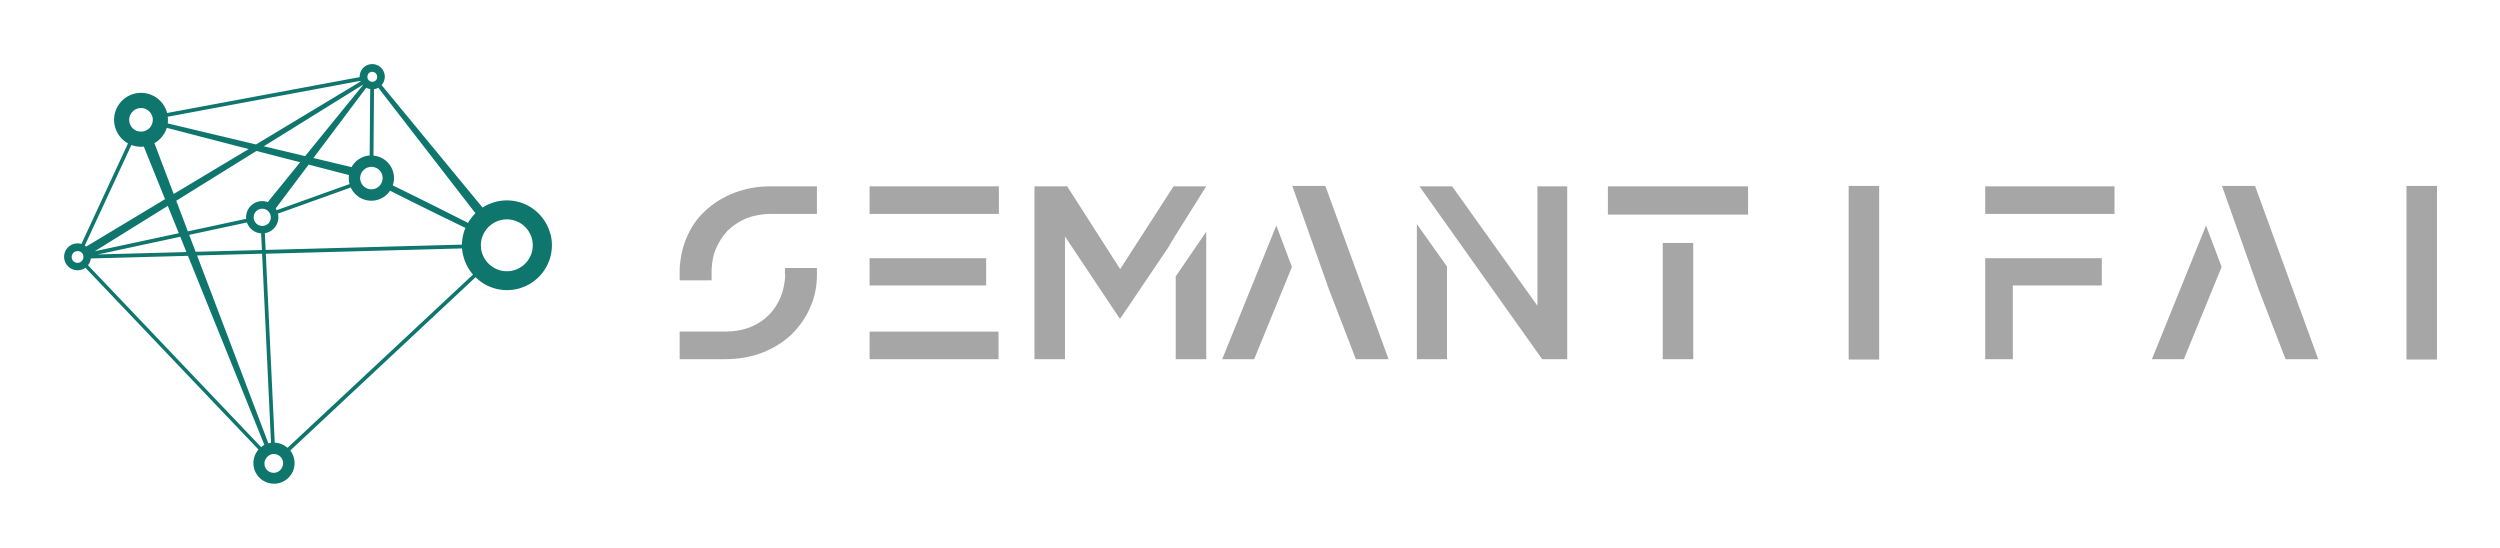 
        <svg xmlns="http://www.w3.org/2000/svg" xmlns:xlink="http://www.w3.org/1999/xlink" version="1.1" width="3162.2" 
        height="692.956" viewBox="0 0 3162.2 692.956">
			
			<g transform="scale(8.11) translate(10, 10)">
				<defs id="SvgjsDefs1937"></defs><g id="SvgjsG1938" featureKey="symbolFeature-0" transform="matrix(0.296,0,0,0.296,-27.397,-30.657)" fill="#0f766e"><title xmlns="http://www.w3.org/2000/svg">Artboard 1 copy 24</title><g xmlns="http://www.w3.org/2000/svg" data-name="Immersive experience "><path d="M348.75,193.09a23.63,23.63,0,0,0-35.7-13.93l-53.22-64.55a6.62,6.62,0,1,0-11.54-4.19l-101.46,18.9a14.2,14.2,0,1,0-20.94,15.83l.34.18-24.56,53a7.08,7.08,0,1,0-2,13.86,7.13,7.13,0,0,0,4.12-1.32l91.19,95.8a10.83,10.83,0,0,0,2.67,16.48,10.78,10.78,0,0,0,5.48,1.5,11,11,0,0,0,2.75-.35,10.85,10.85,0,0,0,5.84-17.14l97.63-91.3a23.76,23.76,0,0,0,4.58,3.53,23.51,23.51,0,0,0,11.95,3.27,23.81,23.81,0,0,0,6-.77,23.66,23.66,0,0,0,16.95-28.84Zm-19.46,19.17a13.57,13.57,0,0,1-10.35-1.44,13.76,13.76,0,0,1-2.34-1.74,13.77,13.77,0,0,1-4-6.6,13.79,13.79,0,0,1-.36-2.07,13,13,0,0,1,.82-6.23,13.81,13.81,0,0,1,1-2.06c.06-.1.13-.19.19-.29a13.79,13.79,0,0,1,1.22-1.67,13.48,13.48,0,0,1,4-3.19,13.58,13.58,0,0,1,6.39-1.59,13.66,13.66,0,0,1,3.41,26.88ZM207.78,312.63a4.81,4.81,0,0,1-.51,3.67h0a4.85,4.85,0,1,1-8.35-4.91c.06-.1.13-.18.2-.27a4.78,4.78,0,0,1,1.28-1.28l.17-.1a4.82,4.82,0,0,1,1.31-.58h0c.16,0,.31-.07.47-.09a4.88,4.88,0,0,1,.75-.07,5,5,0,0,1,2.45.67c.11.07.2.15.31.22a4.77,4.77,0,0,1,1.37,1.46A4.82,4.82,0,0,1,207.78,312.63Zm-7.42-9.28-.17.05-37.57-99,34.25-.93,4.71,99.59A11,11,0,0,0,200.36,303.36ZM100.91,208a3.08,3.08,0,1,1-1.28-5.88c.1,0,.2,0,.3,0l.28,0a3,3,0,0,1,1,.35,3,3,0,0,1,1.39,3.5l0,.08a3.07,3.07,0,0,1-.21.49s0,.1-.07.15A3.06,3.06,0,0,1,100.91,208Zm26.82-78.19a6.17,6.17,0,0,1,11.16,1c.07.18.15.35.2.54a6.23,6.23,0,0,1,.19,1.42c0,.06,0,.12,0,.18a6.13,6.13,0,0,1-.39,2.12,6.27,6.27,0,0,1-.47,1,6.2,6.2,0,0,1-7,2.83l-.14,0a6.23,6.23,0,0,1-1.34-.58l-.33-.22A6.21,6.21,0,0,1,127.73,129.76Zm17.6,10.34a14.27,14.27,0,0,0,1.32-3l43.12,11.18L150.3,172l-10.17-26.78A14.11,14.11,0,0,0,145.33,140.1Zm107.31-31.22a2.6,2.6,0,0,1,1.6-1.21,2.66,2.66,0,0,1,.66-.08,2.61,2.61,0,0,1,2.3,3.85l0,.1a2.59,2.59,0,0,1-1.28,1.09l-.29.11a2.61,2.61,0,0,1-1.34,0,3.5,3.5,0,0,1-.68-.27l-.19-.14a2.58,2.58,0,0,1-.67-.7l-.11-.18a2.62,2.62,0,0,1-.24-.58,2.66,2.66,0,0,1,0-.27,2.69,2.69,0,0,1,.32-1.71Zm-51.77,77.67a4.53,4.53,0,1,1-3.9-6.83h0a4.44,4.44,0,0,1,3.76,2.1,3.83,3.83,0,0,1,.68,1.88A4.49,4.49,0,0,1,200.87,186.55Zm3.18-7,17.35-23.08,21.26,5.51a11.9,11.9,0,0,0,.27,4.68l0,.07-38.36,13.76A8.53,8.53,0,0,0,204,179.52ZM251.77,116a6.58,6.58,0,0,0,2.07.7l-.28,35a11.91,11.91,0,0,0-9.37,5.84c-.06.1-.1.2-.16.3l-20.12-4.79Zm8.49,48.77a5.88,5.88,0,0,1-.69,1.83,6,6,0,0,1-.66.91,5.9,5.9,0,0,1-9.59-1,6,6,0,0,1-.77-3.06A6,6,0,0,1,253,157.9c.18,0,.36-.07.53-.1a5.92,5.92,0,0,1,1-.09,6.25,6.25,0,0,1,3,.82A5.93,5.93,0,0,1,260.26,164.8ZM250,114.65l-30.46,37.4-21.77-5.18,52.11-32.36Zm-33.08,40.62-17.06,21a8.51,8.51,0,0,0-11.38,8.82l-30.72,6.6-6.12-16.12,42.22-26.23ZM153,192.66l-44.3,9.51,38.48-23.9Zm.76,1.88L157,202.6l-46.64,1.26Zm4.68-1L188.89,187a8.44,8.44,0,0,0,7.47,5.74l.42,8.78-34.91.94Zm39.88-.88a8.49,8.49,0,0,0,6.91-10.32l38.37-13.76a11.89,11.89,0,0,0,20.7,1.69l.59.3,11.41,5.72,13.11,6.48,13.16,6.4,1.45.7a23.39,23.39,0,0,0-1.85,8.81l-103.42,2.79ZM309.3,182.16a23.75,23.75,0,0,0-3.84,4.89l-.1.18-1.43-.73-13.06-6.6-13.1-6.52-11.46-5.62-.57-.28a11.89,11.89,0,0,0-10.18-15.7l.28-35a6.67,6.67,0,0,0,2.27-.76Zm-60.64-69.77c0,.11.08.22.13.33L193.67,145.9l-46.51-11.08a14.08,14.08,0,0,0,0-3.53ZM128,146.18a13.76,13.76,0,0,0,6.55.85l11.19,27.7-41.58,25a7,7,0,0,0-.72-.53Zm-22.85,63.37a7.09,7.09,0,0,0,.55-.8h0a7,7,0,0,0,.92-2.78l51.19-1.38,40.27,99.64a10.73,10.73,0,0,0-1.75,1.12Zm105.1,96.2a11,11,0,0,0-1.71-1.24,10.79,10.79,0,0,0-5-1.49l-4.71-99.54,103.39-2.79A23.91,23.91,0,0,0,303,205a23.54,23.54,0,0,0,5,9.46Z"></path></g></g><g id="SvgjsG1939" featureKey="nameFeature-0" transform="matrix(0.725,0,0,0.725,92.207,18.038)" fill="#a6a6a6"><path d="M24.922 1.406 c-2.865 0 -5.521 0.469 -7.969 1.406 c-2.396 0.938 -4.479 2.24 -6.25 3.906 c-1.719 1.562 -3.073 3.542 -4.062 5.938 c-0.833 2.031 -1.302 4.245 -1.406 6.641 l0 2.344 l6.875 0 l0 -2.344 c0.104 -1.771 0.391 -3.203 0.859 -4.297 c0.625 -1.51 1.484 -2.865 2.578 -4.062 c1.302 -1.198 2.656 -2.083 4.062 -2.656 c1.615 -0.625 3.385 -0.938 5.313 -0.938 l9.844 0 l0 -5.938 l-9.844 0 z M27.891 18.984 l0 1.484 l0.078 0 c-0.104 1.667 -0.417 3.203 -0.938 4.609 c-0.677 1.615 -1.536 2.943 -2.578 3.984 c-1.146 1.146 -2.5 2.031 -4.062 2.656 c-1.615 0.625 -3.385 0.938 -5.313 0.938 l-9.844 0 l0 5.938 l9.844 0 c2.865 0 5.521 -0.469 7.969 -1.406 c2.396 -0.938 4.479 -2.24 6.25 -3.906 c1.823 -1.823 3.177 -3.802 4.062 -5.937 c0.938 -2.083 1.406 -4.375 1.406 -6.875 l0 -1.484 l-6.875 0 z M46.094 1.406 l27.813 0 l0 5.938 l-27.813 0 l0 -5.938 z M46.094 32.656 l27.734 0 l0 5.938 l-27.734 0 l0 -5.938 z M46.094 16.875 l25.078 0 l0 5.859 l-25.078 0 l0 -5.859 z M111.953 38.594 l6.562 0 l0 -27.422 l-6.562 9.609 l0 17.813 z M118.516 1.406 l-7.031 0 l-11.484 17.813 l-11.406 -17.813 l-7.031 0 l0 37.188 l6.562 0 l0 -26.406 l11.719 17.578 l0.234 0 l10.234 -15.156 c0.052 -0.208 2.787 -4.609 8.203 -13.203 z M150.703 38.594 l7.031 0 l-13.594 -37.266 l-7.109 0 l7.891 22.266 z M121.953 38.594 l6.875 0 l8.125 -19.844 l-3.359 -8.906 z M163.828 38.594 l6.484 0 l0 -19.922 l-6.484 -9.141 l0 29.063 z M189.766 1.406 l0 25.703 l-18.359 -25.703 l-7.031 0 l26.406 37.188 l5.391 0 l0 -37.188 l-6.406 0 z M223.281 7.5 l11.797 0 l0 -6.094 l-30.156 0 l0 6.094 l18.359 0 z M216.719 13.594 l6.562 0 l0 25 l-6.562 0 l0 -25 z M263.281 16.875 l0 -15.547 l-6.562 0 l0 37.344 l6.562 0 l0 -21.797 z M286.094 1.406 l27.813 0 l0 5.938 l-27.813 0 l0 -5.938 z M286.094 16.875 l5.938 0 l0 21.719 l-5.938 0 l0 -21.719 z M286.094 16.875 l25.078 0 l0 5.859 l-25.078 0 l0 -5.859 z M350.703 38.594 l7.031 0 l-13.594 -37.266 l-7.109 0 l7.891 22.266 z M321.953 38.594 l6.875 0 l8.125 -19.844 l-3.359 -8.906 z M383.281 16.875 l0 -15.547 l-6.562 0 l0 37.344 l6.562 0 l0 -21.797 z"></path></g>
			</g>
		</svg>
	